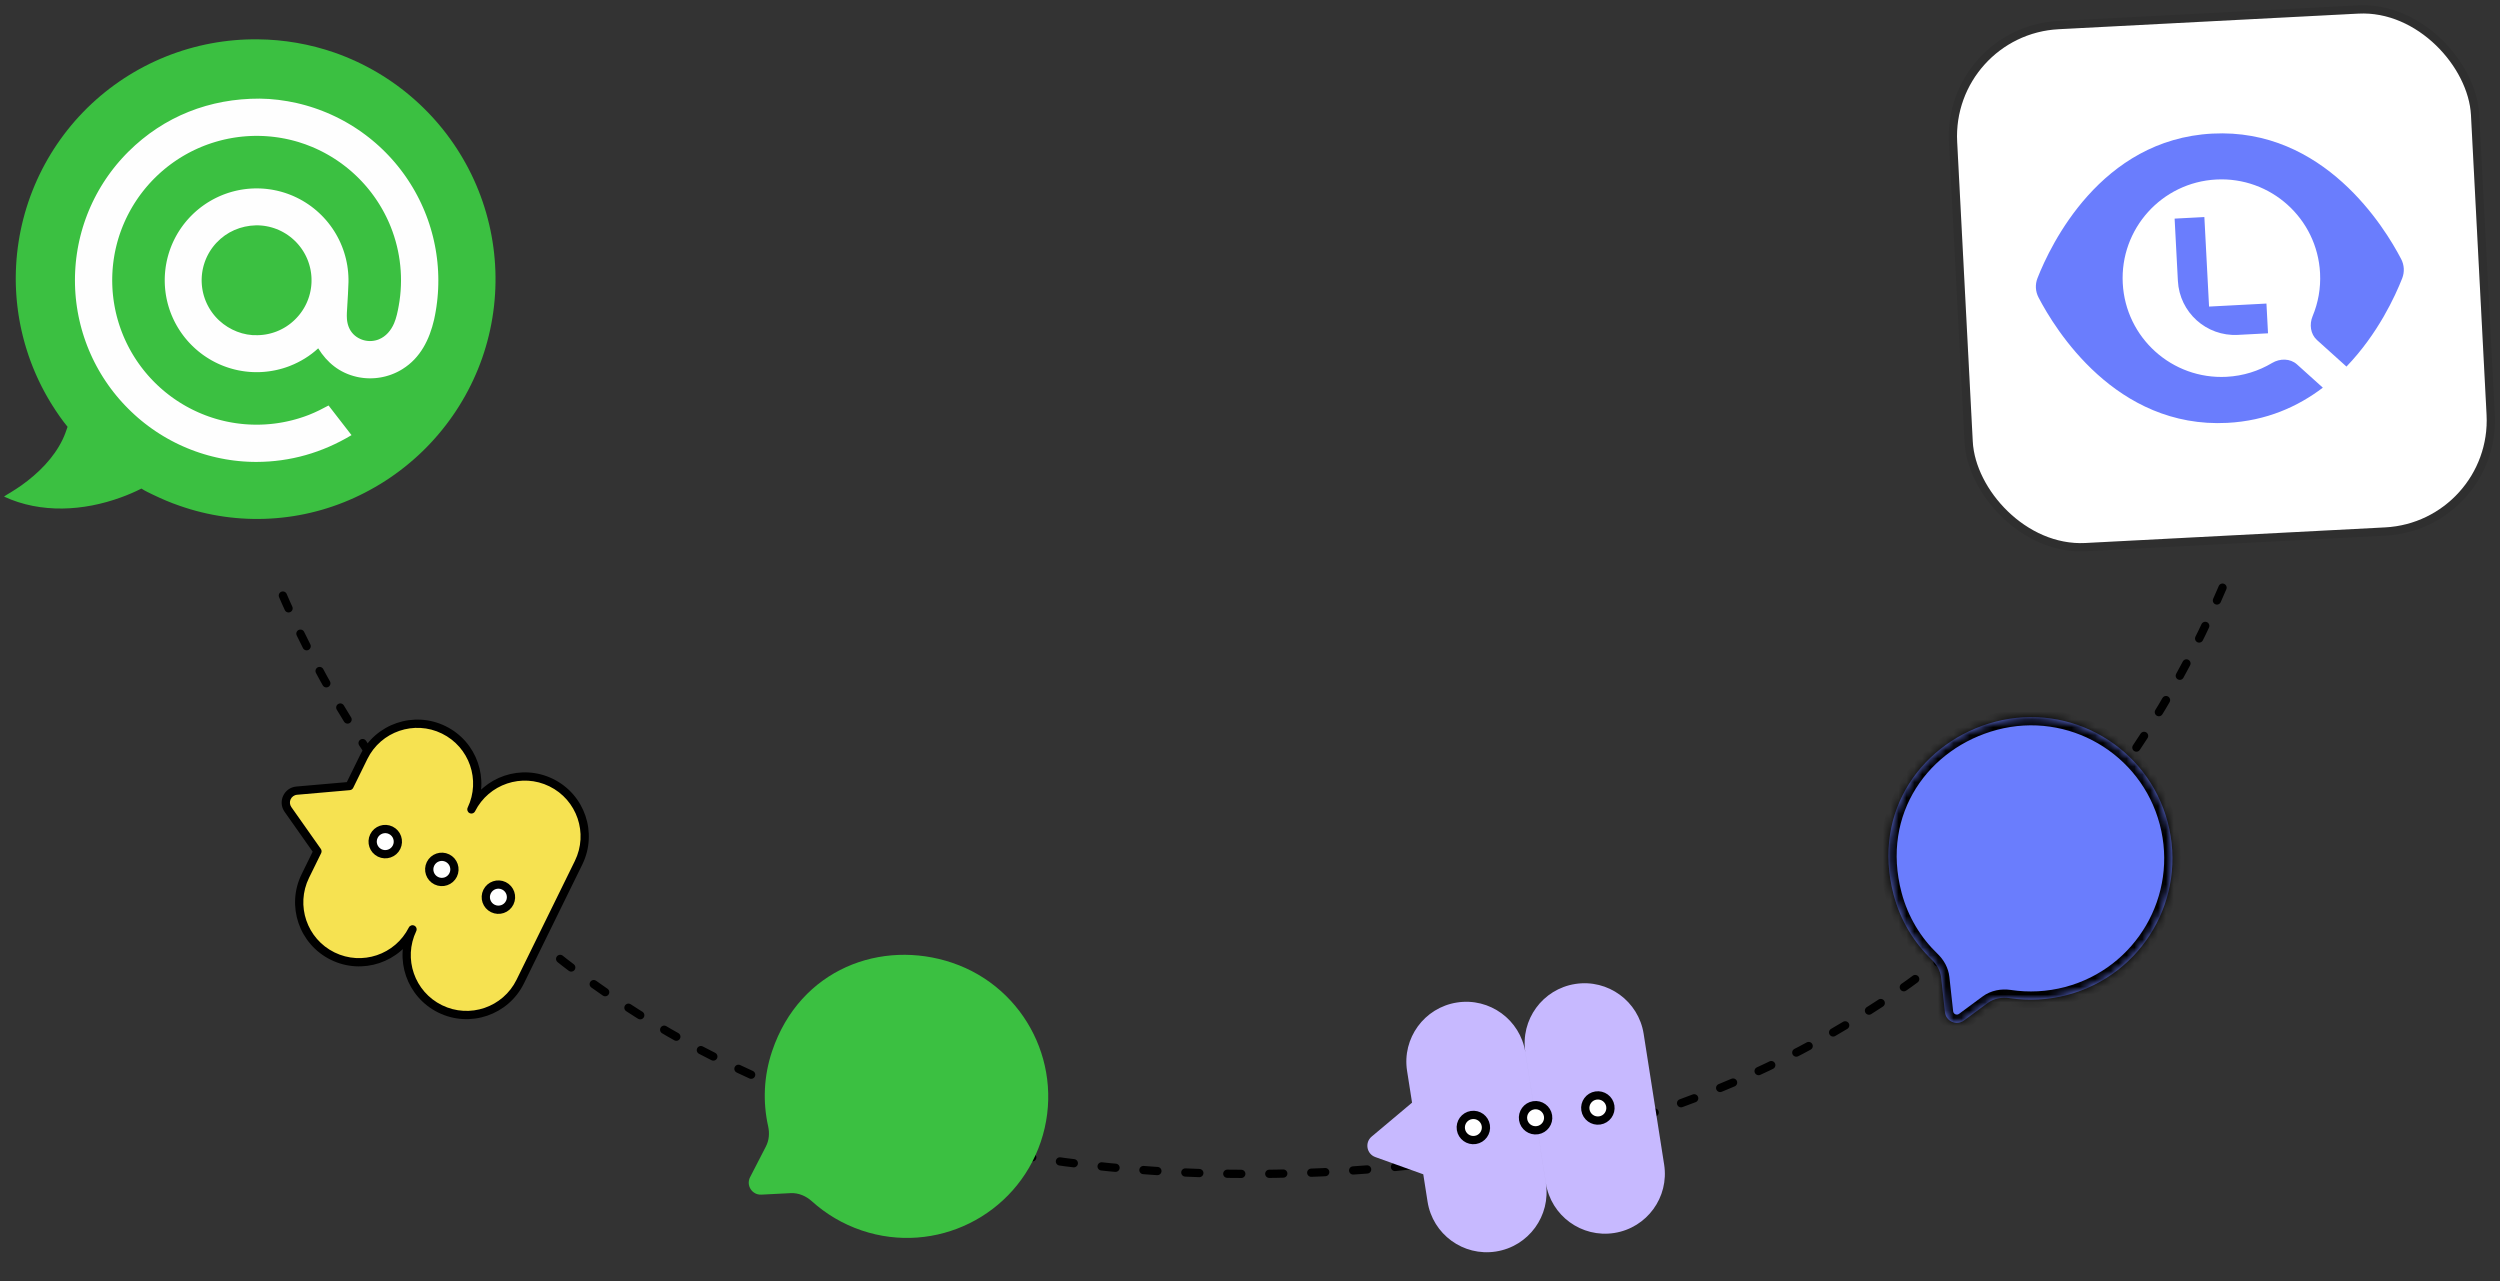 <?xml version="1.0" encoding="UTF-8"?> <svg xmlns="http://www.w3.org/2000/svg" width="318" height="163" viewBox="0 0 318 163" fill="none"><rect x="0" y="0" width="318" height="163" fill="#333333" stroke="none"/><path d="M282.707 74.749C264.897 116.499 225.349 149.325 159.125 149.325C92.901 149.325 53.353 116.499 35.543 74.749" stroke="black" stroke-width="1.05" stroke-linecap="round" stroke-dasharray="1.78 3.56"></path><rect width="65.423" height="65.421" rx="13.63" transform="matrix(0.999 -0.052 0.052 0.999 248.242 4.424)" fill="white"></rect><rect x="-0.552" y="-0.497" width="66.473" height="66.471" rx="14.155" transform="matrix(0.999 -0.052 0.052 0.999 248.267 4.394)" stroke="black" stroke-opacity="0.08" stroke-width="1.05"></rect><path fill-rule="evenodd" clip-rule="evenodd" d="M259.168 35.383C258.854 36.182 258.901 37.065 259.296 37.826C261.378 41.837 269.116 54.534 283.328 53.789C288.282 53.53 292.284 51.727 295.464 49.312L292.182 46.356C291.312 45.572 290.008 45.574 289.003 46.175C287.302 47.191 285.336 47.819 283.221 47.93C276.291 48.293 270.378 42.97 270.015 36.04C269.652 29.11 274.975 23.197 281.905 22.834C288.836 22.471 294.748 27.794 295.111 34.724C295.213 36.669 294.868 38.533 294.164 40.217C293.729 41.26 293.886 42.501 294.726 43.257L298.47 46.629C302.475 42.472 304.682 37.636 305.559 35.402C305.873 34.603 305.826 33.72 305.431 32.959C303.349 28.948 295.611 16.251 281.399 16.995C267.188 17.74 260.819 31.176 259.168 35.383ZM277.027 35.732L276.611 27.808L280.395 27.609L280.992 38.996L288.293 38.613L288.492 42.397L284.652 42.598C280.65 42.808 277.236 39.734 277.027 35.732Z" fill="#6A7DFD"></path><path fill-rule="evenodd" clip-rule="evenodd" d="M200.371 125.161C196.216 125.812 193.376 129.708 194.027 133.863L196.633 150.491C197.284 154.646 201.18 157.486 205.335 156.835C209.489 156.184 212.33 152.288 211.679 148.134L209.073 131.505C208.422 127.35 204.526 124.51 200.371 125.161ZM178.98 136.221C178.329 132.066 181.169 128.17 185.324 127.519C189.479 126.868 193.375 129.708 194.026 133.863L196.631 150.491C197.283 154.646 194.442 158.542 190.287 159.193C186.133 159.844 182.237 157.004 181.586 152.849L181.041 149.371L174.937 147.177C173.831 146.779 173.573 145.332 174.472 144.576L179.613 140.257L178.98 136.221Z" fill="#C7B9FF"></path><ellipse cx="1.603" cy="1.603" rx="1.603" ry="1.603" transform="matrix(0.988 -0.155 0.155 0.988 185.58 142.082)" fill="white" stroke="black" stroke-width="1.05"></ellipse><ellipse cx="1.603" cy="1.603" rx="1.603" ry="1.603" transform="matrix(0.988 -0.155 0.155 0.988 193.494 140.841)" fill="white" stroke="black" stroke-width="1.05"></ellipse><ellipse cx="1.603" cy="1.603" rx="1.603" ry="1.603" transform="matrix(0.988 -0.155 0.155 0.988 201.416 139.6)" fill="white" stroke="black" stroke-width="1.05"></ellipse><path fill-rule="evenodd" clip-rule="evenodd" d="M46.255 96.318C48.108 92.543 52.67 90.985 56.446 92.838C60.197 94.679 61.759 99.196 59.961 102.957C61.837 99.236 66.364 97.71 70.115 99.551C73.89 101.404 75.448 105.966 73.595 109.741L66.178 124.851C64.325 128.626 59.762 130.184 55.987 128.331C52.236 126.49 50.674 121.973 52.472 118.212C50.596 121.934 46.069 123.459 42.318 121.619C38.543 119.766 36.985 115.203 38.838 111.428L40.38 108.285L36.632 102.966C35.955 102.005 36.574 100.672 37.745 100.57L44.455 99.984L46.255 96.318Z" fill="#F6E251"></path><path d="M46.255 96.318L45.783 96.087L46.255 96.318ZM59.961 102.957L59.487 102.731C59.363 102.99 59.471 103.302 59.729 103.428C59.987 103.555 60.3 103.45 60.429 103.193L59.961 102.957ZM52.472 118.212L52.946 118.439C53.07 118.179 52.962 117.868 52.704 117.741C52.445 117.614 52.133 117.719 52.004 117.976L52.472 118.212ZM38.838 111.428L38.367 111.197L38.838 111.428ZM40.38 108.285L40.852 108.517C40.936 108.344 40.92 108.14 40.81 107.983L40.38 108.285ZM36.632 102.966L37.061 102.663L37.061 102.663L36.632 102.966ZM37.745 100.57L37.791 101.093L37.791 101.093L37.745 100.57ZM44.455 99.984L44.501 100.507C44.684 100.491 44.846 100.38 44.926 100.215L44.455 99.984ZM56.677 92.367C52.641 90.386 47.764 92.052 45.783 96.087L46.726 96.55C48.451 93.035 52.699 91.584 56.214 93.309L56.677 92.367ZM60.434 103.184C62.357 99.163 60.687 94.335 56.677 92.367L56.214 93.309C59.707 95.024 61.161 99.229 59.487 102.731L60.434 103.184ZM60.429 103.193C62.176 99.729 66.391 98.308 69.883 100.022L70.346 99.079C66.337 97.112 61.497 98.743 59.492 102.721L60.429 103.193ZM69.883 100.022C73.398 101.747 74.849 105.995 73.124 109.51L74.066 109.973C76.047 105.937 74.382 101.06 70.346 99.079L69.883 100.022ZM73.124 109.51L65.707 124.619L66.649 125.082L74.066 109.973L73.124 109.51ZM65.707 124.619C63.981 128.134 59.733 129.585 56.218 127.86L55.756 128.802C59.791 130.783 64.669 129.118 66.649 125.082L65.707 124.619ZM56.218 127.86C52.726 126.146 51.271 121.94 52.946 118.439L51.999 117.986C50.076 122.006 51.746 126.834 55.756 128.802L56.218 127.86ZM42.087 122.09C46.096 124.058 50.936 122.427 52.941 118.448L52.004 117.976C50.257 121.441 46.041 122.861 42.549 121.147L42.087 122.09ZM38.367 111.197C36.386 115.232 38.051 120.109 42.087 122.09L42.549 121.147C39.035 119.422 37.584 115.174 39.309 111.659L38.367 111.197ZM39.909 108.054L38.367 111.197L39.309 111.659L40.852 108.517L39.909 108.054ZM36.203 103.268L39.951 108.588L40.81 107.983L37.061 102.663L36.203 103.268ZM37.7 100.047C36.125 100.184 35.292 101.976 36.203 103.268L37.061 102.663C36.617 102.033 37.023 101.16 37.791 101.093L37.7 100.047ZM44.41 99.461L37.7 100.047L37.791 101.093L44.501 100.507L44.41 99.461ZM45.783 96.087L43.984 99.753L44.926 100.215L46.726 96.55L45.783 96.087Z" fill="black"></path><ellipse cx="1.603" cy="1.603" rx="1.603" ry="1.603" transform="matrix(0.898 0.441 -0.441 0.898 48.272 104.907)" fill="white" stroke="black" stroke-width="1.05"></ellipse><ellipse cx="1.603" cy="1.603" rx="1.603" ry="1.603" transform="matrix(0.898 0.441 -0.441 0.898 55.469 108.44)" fill="white" stroke="black" stroke-width="1.05"></ellipse><ellipse cx="1.603" cy="1.603" rx="1.603" ry="1.603" transform="matrix(0.898 0.441 -0.441 0.898 62.664 111.971)" fill="white" stroke="black" stroke-width="1.05"></ellipse><mask id="path-14-inside-1_1748_5186" fill="white"><path fill-rule="evenodd" clip-rule="evenodd" d="M262.959 126.559C272.554 124.02 278.274 114.184 275.736 104.59C273.197 94.995 263.36 89.275 253.765 91.814C244.618 94.234 238.035 103.116 240.867 113.816C241.731 117.084 243.457 119.899 245.736 122.09C246.374 122.702 246.82 123.498 246.916 124.377L247.395 128.748C247.523 129.917 248.87 130.506 249.816 129.808L252.81 127.597C253.616 127.002 254.642 126.812 255.634 126.962C258.012 127.32 260.498 127.21 262.959 126.559Z"></path></mask><path fill-rule="evenodd" clip-rule="evenodd" d="M262.959 126.559C272.554 124.02 278.274 114.184 275.736 104.59C273.197 94.995 263.36 89.275 253.765 91.814C244.618 94.234 238.035 103.116 240.867 113.816C241.731 117.084 243.457 119.899 245.736 122.09C246.374 122.702 246.82 123.498 246.916 124.377L247.395 128.748C247.523 129.917 248.87 130.506 249.816 129.808L252.81 127.597C253.616 127.002 254.642 126.812 255.634 126.962C258.012 127.32 260.498 127.21 262.959 126.559Z" fill="#6A7DFD"></path><path d="M247.395 128.748L248.439 128.634L248.439 128.634L247.395 128.748ZM249.816 129.808L250.439 130.653L250.439 130.653L249.816 129.808ZM255.634 126.962L255.477 128L255.634 126.962ZM245.736 122.09L245.009 122.847L245.736 122.09ZM274.72 104.858C277.111 113.892 271.725 123.153 262.691 125.544L263.228 127.574C273.384 124.887 279.438 114.476 276.751 104.321L274.72 104.858ZM254.034 92.829C263.068 90.439 272.33 95.824 274.72 104.858L276.751 104.321C274.063 94.166 263.652 88.112 253.497 90.799L254.034 92.829ZM241.882 113.547C239.217 103.476 245.377 95.12 254.034 92.829L253.497 90.799C243.859 93.349 236.854 102.757 239.851 114.084L241.882 113.547ZM246.464 121.333C244.319 119.271 242.696 116.623 241.882 113.547L239.851 114.084C240.767 117.545 242.596 120.527 245.009 122.847L246.464 121.333ZM248.439 128.634L247.96 124.262L245.872 124.491L246.352 128.863L248.439 128.634ZM249.192 128.963C248.898 129.181 248.479 128.997 248.439 128.634L246.352 128.863C246.568 130.836 248.842 131.832 250.439 130.653L249.192 128.963ZM252.186 126.752L249.192 128.963L250.439 130.653L253.434 128.442L252.186 126.752ZM262.691 125.544C260.371 126.158 258.03 126.261 255.79 125.923L255.477 128C257.994 128.379 260.624 128.263 263.228 127.574L262.691 125.544ZM253.434 128.442C253.979 128.04 254.712 127.884 255.477 128L255.79 125.923C254.573 125.74 253.254 125.964 252.186 126.752L253.434 128.442ZM245.009 122.847C245.5 123.319 245.807 123.897 245.872 124.491L247.96 124.262C247.832 123.099 247.247 122.086 246.464 121.333L245.009 122.847Z" fill="black" mask="url(#path-14-inside-1_1748_5186)"></path><path fill-rule="evenodd" clip-rule="evenodd" d="M109.606 156.513C119.009 159.692 129.208 154.647 132.386 145.245C135.565 135.843 130.519 125.644 121.117 122.465C112.154 119.435 101.762 123.208 98.217 133.693C97.136 136.89 97.02 140.185 97.708 143.265C97.9 144.127 97.833 145.035 97.429 145.82L95.411 149.738C94.873 150.783 95.671 152.018 96.844 151.958L100.559 151.767C101.561 151.716 102.522 152.125 103.267 152.797C105.054 154.413 107.19 155.696 109.606 156.513Z" fill="#3BC041"></path><path d="M32.805 5.003C33.221 5.006 33.635 5.019 34.05 5.039C34.465 5.06 34.878 5.089 35.292 5.126C35.705 5.164 36.118 5.21 36.529 5.264C36.941 5.318 37.351 5.381 37.76 5.452C38.169 5.523 38.576 5.603 38.982 5.69C39.388 5.778 39.791 5.874 40.193 5.978C40.595 6.082 40.995 6.194 41.392 6.315C41.789 6.435 42.184 6.564 42.576 6.7C42.81 6.782 43.043 6.867 43.276 6.955C43.508 7.043 43.739 7.134 43.969 7.228C44.199 7.321 44.428 7.417 44.656 7.517C44.884 7.616 45.11 7.718 45.336 7.822C45.561 7.927 45.785 8.034 46.008 8.144C46.23 8.254 46.452 8.367 46.671 8.483C46.891 8.598 47.11 8.716 47.327 8.837C47.544 8.958 47.759 9.081 47.973 9.207C48.187 9.333 48.4 9.462 48.611 9.593C48.822 9.724 49.031 9.858 49.239 9.995C49.446 10.131 49.652 10.27 49.856 10.411C50.061 10.552 50.263 10.696 50.464 10.842C50.665 10.989 50.864 11.137 51.061 11.288C51.258 11.439 51.453 11.593 51.647 11.749C51.84 11.905 52.032 12.063 52.221 12.223C52.411 12.384 52.598 12.547 52.784 12.712C52.969 12.877 53.153 13.044 53.334 13.214C53.516 13.383 53.695 13.555 53.873 13.729C54.05 13.903 54.225 14.079 54.398 14.257C54.571 14.435 54.742 14.615 54.911 14.798C55.08 14.98 55.246 15.165 55.41 15.351C55.574 15.537 55.736 15.726 55.896 15.916C56.056 16.106 56.213 16.299 56.368 16.493C56.523 16.687 56.675 16.883 56.825 17.081C56.975 17.279 57.123 17.478 57.268 17.68C57.414 17.881 57.556 18.084 57.697 18.289C57.837 18.494 57.975 18.701 58.11 18.909C58.245 19.117 58.378 19.327 58.508 19.539C58.639 19.75 58.766 19.964 58.891 20.178C59.016 20.393 59.139 20.609 59.258 20.827C59.378 21.044 59.495 21.263 59.609 21.484C59.724 21.704 59.836 21.926 59.945 22.149C60.054 22.374 60.161 22.601 60.266 22.828C60.37 23.056 60.471 23.285 60.57 23.515C60.668 23.745 60.764 23.977 60.857 24.209C60.95 24.442 61.04 24.675 61.127 24.91C61.214 25.145 61.298 25.381 61.379 25.617C61.461 25.854 61.539 26.092 61.614 26.331C61.69 26.57 61.762 26.809 61.832 27.05C61.901 27.29 61.968 27.532 62.031 27.774C62.095 28.016 62.156 28.259 62.213 28.503C62.271 28.746 62.325 28.991 62.377 29.235C62.428 29.481 62.477 29.726 62.522 29.972C62.568 30.219 62.611 30.465 62.65 30.713C62.689 30.96 62.726 31.208 62.759 31.456C62.792 31.704 62.823 31.952 62.85 32.201C62.877 32.45 62.901 32.699 62.922 32.949C62.943 33.198 62.961 33.448 62.976 33.698C62.991 33.948 63.003 34.198 63.012 34.448C63.021 34.699 63.026 34.949 63.029 35.199C63.032 35.45 63.031 35.7 63.027 35.95C63.024 36.201 63.017 36.451 63.007 36.701C62.998 36.951 62.985 37.201 62.969 37.451C62.953 37.701 62.934 37.951 62.912 38.2C62.89 38.45 62.865 38.699 62.837 38.947C62.809 39.196 62.777 39.445 62.743 39.693C62.709 39.941 62.671 40.188 62.631 40.435C62.59 40.682 62.547 40.929 62.501 41.175C62.454 41.421 62.405 41.666 62.352 41.911C62.3 42.156 62.244 42.4 62.185 42.644C62.127 42.887 62.065 43.13 62.001 43.372C61.936 43.614 61.869 43.855 61.798 44.095C61.728 44.335 61.654 44.575 61.578 44.813C61.502 45.052 61.422 45.289 61.34 45.526C61.257 45.762 61.172 45.997 61.083 46.232C60.994 46.466 60.903 46.699 60.809 46.931C60.714 47.163 60.617 47.394 60.517 47.624C60.417 47.854 60.314 48.082 60.209 48.309C60.103 48.537 59.995 48.763 59.884 48.987C59.772 49.212 59.659 49.435 59.542 49.657C59.425 49.878 59.306 50.099 59.184 50.318C59.062 50.536 58.938 50.754 58.81 50.969C58.683 51.185 58.553 51.399 58.42 51.612C58.288 51.825 58.153 52.036 58.015 52.245C57.877 52.454 57.737 52.662 57.594 52.867C57.451 53.073 57.306 53.278 57.158 53.48C57.01 53.682 56.86 53.883 56.707 54.081C56.554 54.28 56.399 54.477 56.242 54.671C56.084 54.866 55.924 55.059 55.762 55.25C55.6 55.441 55.435 55.63 55.268 55.816C55.102 56.003 54.932 56.188 54.761 56.371C54.589 56.553 54.416 56.734 54.24 56.913C54.064 57.091 53.886 57.267 53.706 57.441C53.526 57.615 53.343 57.787 53.159 57.957C52.975 58.127 52.788 58.294 52.6 58.459C52.411 58.624 52.221 58.787 52.028 58.947C51.836 59.108 51.642 59.266 51.445 59.421C51.249 59.577 51.051 59.73 50.85 59.881C50.65 60.032 50.449 60.18 50.245 60.326C50.041 60.472 49.836 60.615 49.628 60.756C49.421 60.897 49.212 61.035 49.002 61.171C48.791 61.306 48.579 61.439 48.365 61.57C48.151 61.7 47.935 61.828 47.718 61.953C47.501 62.079 47.283 62.201 47.063 62.321C46.843 62.441 46.621 62.558 46.399 62.672C46.176 62.787 45.951 62.899 45.726 63.008C45.505 63.115 45.283 63.22 45.06 63.322C44.836 63.424 44.612 63.523 44.386 63.619C44.16 63.716 43.933 63.809 43.705 63.9C43.477 63.991 43.248 64.079 43.017 64.164C42.787 64.249 42.556 64.332 42.323 64.411C42.091 64.49 41.858 64.567 41.623 64.64C41.389 64.714 41.154 64.785 40.918 64.853C40.682 64.921 40.445 64.985 40.208 65.047C39.97 65.109 39.732 65.168 39.493 65.224C39.254 65.281 39.014 65.334 38.774 65.384C38.533 65.434 38.292 65.481 38.051 65.525C37.809 65.569 37.567 65.611 37.325 65.649C37.082 65.687 36.839 65.722 36.596 65.754C36.352 65.786 36.109 65.816 35.864 65.842C35.62 65.868 35.376 65.891 35.131 65.911C34.886 65.931 34.642 65.948 34.396 65.962C34.151 65.976 33.906 65.987 33.661 65.995C33.415 66.003 33.17 66.008 32.924 66.01C32.679 66.012 32.433 66.011 32.188 66.007C31.942 66.002 31.697 65.995 31.451 65.985C31.206 65.975 30.961 65.961 30.716 65.945C30.471 65.929 30.226 65.909 29.982 65.887C29.737 65.865 29.493 65.839 29.249 65.811C29.005 65.782 28.762 65.751 28.519 65.717C28.276 65.682 28.033 65.645 27.791 65.604C27.549 65.564 27.307 65.52 27.066 65.474C26.825 65.428 26.584 65.378 26.344 65.326C26.104 65.273 25.865 65.218 25.627 65.16C25.388 65.102 25.15 65.04 24.913 64.976C24.676 64.912 24.44 64.845 24.205 64.775C23.97 64.705 23.735 64.632 23.502 64.556C23.268 64.48 23.035 64.402 22.804 64.32C21.683 63.94 20.578 63.46 19.512 62.95C19.001 62.705 18.467 62.457 17.991 62.147C17.152 62.57 16.291 62.941 15.407 63.261C10.637 65.009 5.209 65.341 0.518 63.169C0.779 62.962 1.086 62.802 1.37 62.628C1.834 62.343 2.289 62.045 2.735 61.733C4.86 60.219 6.835 58.264 7.975 55.887C8.223 55.368 8.41 54.835 8.594 54.291C7.886 53.427 7.243 52.489 6.648 51.545C6.552 51.393 6.459 51.241 6.366 51.087C6.274 50.934 6.182 50.78 6.093 50.625C6.003 50.47 5.915 50.314 5.828 50.158C5.741 50.001 5.655 49.844 5.571 49.686C5.486 49.528 5.404 49.369 5.322 49.209C5.241 49.05 5.161 48.89 5.082 48.729C5.004 48.568 4.927 48.406 4.851 48.244C4.775 48.082 4.701 47.919 4.628 47.755C4.555 47.591 4.484 47.427 4.414 47.262C4.344 47.097 4.275 46.932 4.208 46.766C4.141 46.6 4.076 46.433 4.012 46.266C3.948 46.099 3.885 45.931 3.824 45.762C3.763 45.594 3.704 45.425 3.645 45.256C3.587 45.086 3.531 44.916 3.476 44.746C3.421 44.576 3.367 44.405 3.315 44.233C3.263 44.062 3.212 43.89 3.163 43.718C3.114 43.546 3.067 43.373 3.021 43.2C2.975 43.027 2.93 42.853 2.888 42.679C2.845 42.505 2.803 42.331 2.764 42.157C2.724 41.982 2.685 41.807 2.649 41.632C2.612 41.456 2.577 41.281 2.543 41.105C2.51 40.929 2.478 40.753 2.447 40.576C2.417 40.4 2.388 40.223 2.36 40.046C2.333 39.869 2.307 39.692 2.283 39.514C2.259 39.337 2.236 39.16 2.215 38.982C2.194 38.804 2.174 38.626 2.156 38.447C2.139 38.269 2.122 38.091 2.107 37.913C2.093 37.734 2.079 37.555 2.068 37.377C2.056 37.198 2.046 37.019 2.038 36.84C2.029 36.661 2.022 36.482 2.017 36.303C2.012 36.124 2.008 35.945 2.006 35.766C2.004 35.587 2.003 35.408 2.004 35.229C2.006 34.979 2.011 34.73 2.019 34.48C2.027 34.23 2.038 33.98 2.052 33.731C2.066 33.482 2.083 33.232 2.103 32.983C2.123 32.734 2.146 32.486 2.172 32.237C2.199 31.989 2.228 31.741 2.26 31.493C2.293 31.245 2.328 30.998 2.367 30.751C2.405 30.504 2.447 30.258 2.491 30.012C2.536 29.766 2.583 29.521 2.634 29.276C2.684 29.032 2.738 28.788 2.794 28.545C2.851 28.301 2.91 28.059 2.973 27.817C3.035 27.575 3.101 27.334 3.169 27.094C3.238 26.853 3.309 26.614 3.383 26.375C3.458 26.137 3.535 25.899 3.615 25.663C3.695 25.426 3.779 25.191 3.864 24.956C3.95 24.722 4.039 24.488 4.131 24.256C4.223 24.023 4.317 23.792 4.415 23.562C4.512 23.332 4.612 23.103 4.715 22.876C4.818 22.648 4.924 22.422 5.033 22.197C5.141 21.972 5.253 21.748 5.367 21.526C5.481 21.304 5.598 21.083 5.717 20.864C5.837 20.644 5.959 20.427 6.084 20.21C6.209 19.994 6.336 19.779 6.467 19.566C6.597 19.353 6.73 19.141 6.865 18.931C7 18.721 7.138 18.513 7.279 18.306C7.419 18.1 7.562 17.895 7.708 17.692C7.854 17.489 8.002 17.288 8.152 17.088C8.303 16.889 8.455 16.691 8.611 16.496C8.766 16.3 8.924 16.107 9.084 15.915C9.244 15.723 9.407 15.533 9.571 15.345C9.736 15.158 9.903 14.972 10.073 14.788C10.242 14.605 10.414 14.423 10.588 14.244C10.761 14.065 10.937 13.887 11.116 13.712C11.294 13.537 11.475 13.364 11.657 13.194C11.84 13.024 12.025 12.855 12.212 12.69C12.398 12.524 12.587 12.36 12.778 12.199C12.969 12.037 13.162 11.878 13.357 11.722C13.551 11.565 13.748 11.411 13.947 11.259C14.145 11.108 14.346 10.959 14.548 10.812C14.75 10.665 14.954 10.521 15.16 10.379C15.366 10.237 15.573 10.098 15.782 9.961C15.992 9.825 16.202 9.691 16.415 9.559C16.627 9.428 16.841 9.299 17.057 9.173C17.273 9.047 17.49 8.923 17.709 8.802C17.927 8.681 18.148 8.563 18.369 8.448C18.591 8.332 18.814 8.22 19.038 8.11C19.263 8 19.488 7.893 19.715 7.788C19.942 7.684 20.171 7.582 20.4 7.483C20.63 7.385 20.86 7.289 21.092 7.196C21.324 7.102 21.557 7.012 21.791 6.925C22.026 6.837 22.261 6.753 22.497 6.671C22.733 6.59 22.97 6.511 23.208 6.435C23.446 6.36 23.685 6.287 23.925 6.217C24.165 6.147 24.406 6.08 24.648 6.016C24.889 5.952 25.131 5.891 25.375 5.833C25.617 5.775 25.861 5.72 26.106 5.668C26.35 5.616 26.595 5.567 26.841 5.521C27.086 5.475 27.332 5.432 27.579 5.392C27.826 5.352 28.073 5.315 28.32 5.282C28.568 5.248 28.816 5.217 29.064 5.189C29.313 5.161 29.561 5.137 29.81 5.115C30.059 5.093 30.308 5.075 30.558 5.059C30.807 5.044 31.057 5.031 31.306 5.022C31.556 5.013 31.806 5.006 32.056 5.003C32.306 5 32.556 5 32.805 5.003Z" fill="#3BC041"></path><path d="M33.046 12.545C34.63 12.557 36.239 12.768 37.782 13.116C37.967 13.159 38.151 13.204 38.335 13.251C38.519 13.297 38.702 13.347 38.884 13.398C39.067 13.45 39.248 13.503 39.429 13.559C39.611 13.615 39.791 13.673 39.971 13.733C40.15 13.794 40.329 13.856 40.508 13.921C40.686 13.986 40.863 14.053 41.039 14.122C41.216 14.191 41.392 14.262 41.566 14.336C41.741 14.409 41.915 14.485 42.088 14.562C42.261 14.64 42.433 14.72 42.604 14.802C42.775 14.884 42.944 14.968 43.113 15.054C43.282 15.14 43.45 15.228 43.617 15.318C43.783 15.408 43.949 15.501 44.114 15.595C44.278 15.689 44.441 15.785 44.603 15.884C44.765 15.982 44.926 16.082 45.086 16.184C45.245 16.287 45.404 16.391 45.561 16.497C45.718 16.603 45.874 16.711 46.028 16.821C46.182 16.931 46.335 17.043 46.487 17.157C46.639 17.27 46.789 17.386 46.938 17.503C47.087 17.62 47.234 17.74 47.38 17.861C47.526 17.982 47.67 18.105 47.813 18.229C47.956 18.354 48.097 18.48 48.237 18.608C48.377 18.736 48.515 18.866 48.652 18.997C48.788 19.129 48.923 19.262 49.056 19.396C49.19 19.531 49.321 19.668 49.451 19.805C49.581 19.944 49.71 20.083 49.836 20.224C49.963 20.365 50.087 20.508 50.211 20.652C50.334 20.796 50.455 20.942 50.574 21.089C50.694 21.236 50.811 21.385 50.927 21.535C51.043 21.685 51.157 21.837 51.269 21.989C51.381 22.142 51.491 22.297 51.6 22.452C51.708 22.608 51.814 22.765 51.919 22.923C52.023 23.081 52.126 23.24 52.226 23.401C52.325 23.559 52.423 23.719 52.518 23.88C52.614 24.041 52.707 24.203 52.799 24.366C52.89 24.529 52.98 24.694 53.067 24.859C53.155 25.024 53.24 25.191 53.324 25.358C53.407 25.525 53.489 25.694 53.568 25.863C53.647 26.032 53.725 26.203 53.8 26.374C53.875 26.545 53.948 26.717 54.02 26.89C54.091 27.063 54.16 27.237 54.227 27.412C54.293 27.587 54.358 27.762 54.421 27.938C54.483 28.114 54.544 28.291 54.602 28.469C54.66 28.647 54.717 28.825 54.771 29.005C54.825 29.184 54.877 29.363 54.926 29.544C54.976 29.724 55.023 29.905 55.069 30.087C55.114 30.268 55.157 30.45 55.198 30.633C55.239 30.815 55.277 30.998 55.313 31.182C55.35 31.365 55.384 31.549 55.416 31.733C55.448 31.918 55.478 32.102 55.505 32.287C55.533 32.472 55.558 32.658 55.581 32.843C55.604 33.029 55.625 33.215 55.643 33.401C55.661 33.587 55.678 33.773 55.692 33.96C55.706 34.147 55.717 34.333 55.727 34.52C55.736 34.707 55.743 34.894 55.748 35.081C55.753 35.268 55.756 35.455 55.756 35.642C55.756 35.829 55.755 36.016 55.75 36.203C55.746 36.39 55.74 36.577 55.731 36.764C55.722 36.95 55.711 37.137 55.698 37.324C55.685 37.51 55.669 37.697 55.651 37.883C55.634 38.069 55.614 38.255 55.591 38.441C55.569 38.627 55.545 38.812 55.518 38.997C55.491 39.182 55.462 39.367 55.431 39.551C55.4 39.736 55.366 39.92 55.33 40.103C55.295 40.287 55.257 40.47 55.217 40.653C54.636 43.173 53.477 45.53 51.209 46.938C51.155 46.972 51.1 47.005 51.046 47.038C50.991 47.07 50.936 47.102 50.88 47.133C50.824 47.164 50.768 47.195 50.712 47.224C50.656 47.254 50.599 47.283 50.542 47.312C50.485 47.34 50.427 47.367 50.37 47.394C50.312 47.421 50.254 47.447 50.195 47.473C50.137 47.498 50.078 47.523 50.019 47.547C49.96 47.571 49.901 47.595 49.841 47.617C49.782 47.64 49.722 47.662 49.661 47.683C49.601 47.704 49.541 47.724 49.48 47.744C49.42 47.764 49.359 47.782 49.298 47.8C49.237 47.819 49.175 47.836 49.114 47.853C49.052 47.869 48.991 47.885 48.929 47.9C48.867 47.916 48.805 47.93 48.742 47.944C48.68 47.957 48.618 47.97 48.555 47.982C48.492 47.994 48.43 48.005 48.367 48.016C48.304 48.026 48.241 48.036 48.178 48.045C48.115 48.054 48.052 48.062 47.988 48.07C47.925 48.077 47.862 48.084 47.798 48.09C47.735 48.096 47.671 48.101 47.608 48.105C47.544 48.109 47.48 48.113 47.417 48.115C47.353 48.118 47.289 48.12 47.226 48.121C47.162 48.123 47.098 48.123 47.035 48.123C46.971 48.122 46.907 48.121 46.843 48.119C46.78 48.117 46.716 48.114 46.652 48.111C46.589 48.107 46.525 48.103 46.462 48.098C46.398 48.093 46.335 48.087 46.271 48.081C46.208 48.074 46.145 48.066 46.081 48.058C46.018 48.05 45.955 48.041 45.892 48.031C45.829 48.022 45.766 48.011 45.704 48C45.641 47.989 45.578 47.977 45.516 47.964C45.453 47.951 45.391 47.937 45.329 47.923C43.203 47.427 41.608 46.143 40.475 44.307C39.45 45.263 38.202 46.023 36.9 46.536C36.811 46.571 36.721 46.605 36.632 46.637C36.542 46.67 36.451 46.701 36.361 46.732C36.27 46.762 36.179 46.792 36.088 46.82C35.996 46.848 35.905 46.875 35.812 46.901C35.721 46.927 35.628 46.952 35.535 46.975C35.443 46.999 35.35 47.022 35.257 47.043C35.163 47.064 35.07 47.084 34.976 47.103C34.883 47.123 34.789 47.141 34.695 47.157C34.6 47.174 34.506 47.19 34.412 47.204C34.317 47.219 34.222 47.232 34.128 47.244C34.033 47.256 33.938 47.267 33.843 47.277C33.748 47.287 33.652 47.295 33.557 47.303C33.462 47.31 33.366 47.317 33.271 47.322C33.175 47.327 33.08 47.331 32.984 47.334C32.889 47.336 32.793 47.338 32.697 47.338C32.602 47.339 32.506 47.338 32.41 47.336C32.315 47.334 32.219 47.331 32.124 47.327C32.028 47.323 31.933 47.317 31.837 47.311C31.742 47.304 31.647 47.296 31.552 47.287C31.456 47.278 31.361 47.268 31.266 47.257C31.171 47.245 31.077 47.233 30.982 47.219C30.887 47.206 30.793 47.191 30.698 47.175C30.604 47.159 30.51 47.142 30.416 47.124C30.322 47.105 30.229 47.086 30.135 47.066C30.042 47.045 29.949 47.023 29.856 47.001C29.763 46.978 29.671 46.954 29.578 46.928C29.486 46.903 29.394 46.877 29.303 46.85C29.211 46.822 29.12 46.794 29.029 46.764C28.938 46.735 28.847 46.704 28.757 46.672C28.667 46.64 28.577 46.607 28.488 46.573C28.398 46.539 28.31 46.504 28.221 46.468C28.133 46.432 28.045 46.394 27.957 46.356C27.869 46.317 27.782 46.278 27.696 46.237C27.609 46.197 27.523 46.155 27.438 46.112C27.352 46.07 27.267 46.026 27.183 45.981C27.099 45.936 27.015 45.891 26.931 45.844C26.848 45.797 26.765 45.749 26.683 45.7C26.601 45.651 26.519 45.602 26.439 45.551C26.358 45.5 26.277 45.448 26.198 45.395C26.118 45.342 26.039 45.289 25.96 45.234C25.882 45.179 25.804 45.123 25.727 45.067C25.65 45.01 25.574 44.953 25.498 44.894C25.423 44.836 25.348 44.776 25.274 44.716C25.2 44.656 25.126 44.594 25.054 44.532C24.981 44.47 24.909 44.407 24.838 44.343C24.767 44.279 24.697 44.215 24.627 44.149C24.558 44.084 24.489 44.017 24.421 43.95C24.353 43.883 24.286 43.815 24.22 43.746C24.153 43.677 24.088 43.607 24.023 43.537C23.959 43.466 23.895 43.395 23.832 43.323C23.77 43.251 23.708 43.178 23.647 43.104C23.586 43.031 23.525 42.956 23.466 42.882C23.407 42.806 23.349 42.731 23.291 42.654C23.234 42.578 23.177 42.501 23.122 42.423C23.067 42.345 23.012 42.267 22.958 42.187C22.905 42.108 22.852 42.028 22.801 41.948C22.749 41.867 22.698 41.786 22.649 41.705C22.599 41.623 22.55 41.541 22.503 41.458C22.455 41.375 22.409 41.292 22.363 41.208C22.317 41.124 22.273 41.039 22.229 40.954C22.186 40.869 22.143 40.783 22.102 40.697C22.06 40.611 22.02 40.524 21.981 40.437C21.941 40.35 21.903 40.263 21.866 40.175C21.829 40.086 21.793 39.998 21.758 39.909C21.723 39.82 21.689 39.73 21.656 39.641C21.624 39.551 21.592 39.46 21.562 39.37C21.531 39.279 21.502 39.188 21.474 39.096C21.445 39.005 21.418 38.913 21.392 38.821C21.366 38.729 21.341 38.637 21.318 38.544C21.294 38.451 21.271 38.358 21.25 38.265C21.229 38.172 21.208 38.078 21.189 37.985C21.17 37.891 21.152 37.797 21.135 37.703C21.119 37.608 21.103 37.514 21.088 37.419C21.074 37.325 21.061 37.23 21.049 37.135C21.036 37.04 21.025 36.945 21.015 36.85C21.006 36.755 20.997 36.66 20.989 36.564C20.982 36.469 20.976 36.374 20.97 36.278C20.965 36.182 20.961 36.087 20.959 35.991C20.956 35.896 20.954 35.8 20.954 35.704C20.953 35.609 20.954 35.513 20.956 35.417C20.958 35.322 20.961 35.226 20.965 35.13C20.969 35.035 20.975 34.939 20.981 34.844C20.988 34.748 20.996 34.653 21.005 34.558C21.014 34.463 21.024 34.367 21.035 34.273C21.046 34.178 21.059 34.083 21.072 33.988C21.086 33.893 21.101 33.799 21.116 33.704C21.132 33.61 21.149 33.516 21.168 33.422C21.186 33.328 21.205 33.234 21.226 33.141C21.246 33.047 21.268 32.954 21.291 32.861C21.314 32.769 21.338 32.676 21.363 32.584C21.388 32.491 21.414 32.399 21.442 32.307C21.469 32.216 21.497 32.124 21.527 32.034C21.556 31.943 21.587 31.852 21.619 31.762C21.651 31.672 21.684 31.582 21.718 31.492C21.752 31.403 21.787 31.314 21.823 31.225C21.859 31.137 21.897 31.049 21.935 30.961C21.974 30.873 22.013 30.786 22.054 30.699C22.095 30.612 22.137 30.526 22.18 30.44C22.222 30.354 22.266 30.269 22.311 30.184C22.356 30.1 22.402 30.016 22.449 29.932C22.496 29.848 22.544 29.765 22.593 29.683C22.643 29.601 22.693 29.519 22.744 29.438C22.795 29.357 22.847 29.276 22.9 29.196C22.953 29.116 23.007 29.037 23.062 28.958C23.117 28.88 23.173 28.802 23.23 28.725C23.287 28.648 23.345 28.571 23.403 28.495C23.462 28.419 23.522 28.344 23.582 28.27C23.643 28.196 23.705 28.122 23.767 28.049C23.83 27.977 23.893 27.905 23.957 27.834C24.021 27.762 24.086 27.692 24.152 27.622C24.218 27.552 24.285 27.484 24.353 27.416C24.42 27.348 24.489 27.28 24.558 27.214C24.627 27.148 24.697 27.082 24.768 27.018C24.839 26.953 24.911 26.889 24.983 26.826C25.056 26.764 25.129 26.702 25.203 26.641C25.277 26.58 25.351 26.52 25.427 26.46C25.502 26.401 25.578 26.343 25.655 26.285C25.732 26.228 25.81 26.172 25.888 26.116C25.966 26.061 26.045 26.006 26.125 25.953C26.204 25.899 26.285 25.847 26.366 25.795C26.446 25.744 26.528 25.693 26.61 25.644C26.692 25.594 26.775 25.546 26.858 25.498C26.942 25.451 27.025 25.404 27.11 25.359C27.194 25.313 27.279 25.269 27.365 25.226C27.45 25.182 27.537 25.14 27.623 25.099C27.71 25.057 27.797 25.017 27.884 24.978C27.972 24.939 28.06 24.901 28.148 24.864C28.237 24.827 28.326 24.791 28.415 24.756C28.505 24.722 28.594 24.688 28.684 24.656C28.774 24.623 28.865 24.592 28.956 24.561C29.047 24.531 29.138 24.502 29.23 24.474C29.321 24.446 29.413 24.419 29.505 24.393C29.598 24.368 29.69 24.343 29.783 24.32C29.876 24.296 29.969 24.274 30.062 24.253C30.156 24.232 30.25 24.211 30.343 24.193C30.437 24.174 30.531 24.156 30.626 24.139C30.72 24.123 30.815 24.108 30.91 24.093C31.004 24.079 31.099 24.066 31.194 24.054C31.289 24.042 31.384 24.031 31.48 24.022C31.575 24.012 31.67 24.004 31.766 23.997C31.861 23.989 31.957 23.983 32.053 23.979C32.148 23.974 32.244 23.97 32.34 23.968C32.435 23.965 32.531 23.964 32.627 23.964C32.723 23.963 32.819 23.964 32.914 23.967C33.01 23.969 33.106 23.972 33.202 23.977C33.297 23.981 33.393 23.987 33.488 23.994C33.584 24.001 33.679 24.009 33.775 24.018C33.87 24.028 33.965 24.038 34.06 24.05C34.155 24.061 34.25 24.074 34.345 24.088C34.44 24.102 34.535 24.117 34.629 24.133C34.723 24.15 34.817 24.167 34.911 24.186C35.005 24.204 35.099 24.224 35.193 24.245C35.286 24.266 35.379 24.288 35.472 24.311C35.565 24.334 35.658 24.359 35.75 24.384C35.842 24.41 35.934 24.436 36.026 24.464C36.118 24.492 36.209 24.52 36.3 24.55C36.391 24.581 36.482 24.612 36.572 24.644C36.662 24.676 36.752 24.709 36.841 24.744C36.931 24.778 37.02 24.814 37.108 24.85C37.197 24.887 37.285 24.925 37.372 24.963C37.503 25.021 37.633 25.082 37.761 25.145C37.89 25.207 38.017 25.273 38.143 25.34C38.269 25.408 38.394 25.477 38.518 25.549C38.641 25.621 38.763 25.696 38.884 25.772C39.005 25.849 39.124 25.927 39.242 26.008C39.36 26.089 39.477 26.172 39.592 26.257C39.706 26.343 39.82 26.43 39.932 26.519C40.043 26.608 40.153 26.7 40.262 26.793C40.37 26.887 40.477 26.982 40.581 27.079C40.686 27.176 40.789 27.275 40.891 27.377C40.992 27.477 41.091 27.58 41.189 27.685C41.286 27.79 41.382 27.896 41.475 28.004C41.569 28.113 41.66 28.222 41.75 28.334C41.84 28.445 41.927 28.558 42.012 28.673C42.098 28.788 42.181 28.904 42.262 29.022C42.343 29.14 42.422 29.259 42.499 29.38C42.576 29.5 42.65 29.622 42.723 29.746C42.795 29.869 42.865 29.994 42.932 30.12C43 30.246 43.066 30.373 43.129 30.502C43.192 30.63 43.252 30.759 43.311 30.89C43.369 31.021 43.425 31.152 43.478 31.285C43.532 31.418 43.583 31.551 43.632 31.686C43.68 31.82 43.726 31.956 43.77 32.092C43.813 32.228 43.855 32.365 43.893 32.502C43.932 32.64 43.968 32.779 44.002 32.918C44.035 33.057 44.066 33.196 44.094 33.337C44.123 33.477 44.149 33.617 44.172 33.758C44.195 33.9 44.216 34.041 44.234 34.183C44.252 34.325 44.267 34.467 44.28 34.609C44.293 34.752 44.303 34.895 44.311 35.037C44.319 35.18 44.324 35.323 44.326 35.466C44.329 35.609 44.328 35.752 44.326 35.895C44.306 36.918 44.225 37.945 44.17 38.967C44.142 39.498 44.088 40.041 44.13 40.571C44.141 40.744 44.166 40.916 44.204 41.086C44.241 41.255 44.291 41.421 44.354 41.583C44.629 42.284 45.155 42.822 45.845 43.122C45.891 43.142 45.937 43.161 45.984 43.179C46.03 43.197 46.078 43.214 46.125 43.23C46.173 43.245 46.221 43.26 46.269 43.273C46.317 43.286 46.366 43.298 46.415 43.309C46.464 43.32 46.513 43.329 46.562 43.338C46.611 43.346 46.661 43.353 46.711 43.359C46.76 43.365 46.81 43.37 46.86 43.373C46.91 43.377 46.96 43.379 47.01 43.38C47.06 43.381 47.11 43.38 47.16 43.379C47.21 43.377 47.26 43.375 47.31 43.371C47.36 43.367 47.41 43.361 47.459 43.355C47.509 43.349 47.559 43.341 47.608 43.332C47.657 43.323 47.706 43.313 47.755 43.301C47.804 43.29 47.852 43.278 47.9 43.264C47.948 43.25 47.996 43.235 48.044 43.219C48.091 43.203 48.138 43.186 48.184 43.167C49.098 42.801 49.743 42.018 50.125 41.131C50.425 40.431 50.581 39.652 50.717 38.904C50.755 38.694 50.789 38.483 50.82 38.272C50.85 38.061 50.877 37.849 50.9 37.637C50.923 37.425 50.943 37.212 50.959 36.999C50.974 36.786 50.986 36.573 50.995 36.36C51.003 36.146 51.008 35.933 51.008 35.719C51.009 35.506 51.006 35.293 51 35.079C50.993 34.866 50.983 34.653 50.969 34.44C50.955 34.227 50.937 34.014 50.915 33.802C50.894 33.589 50.868 33.377 50.84 33.166C50.811 32.954 50.778 32.743 50.742 32.533C50.706 32.322 50.666 32.113 50.622 31.904C50.578 31.695 50.531 31.487 50.48 31.279C50.429 31.072 50.375 30.866 50.317 30.66C50.259 30.455 50.197 30.25 50.132 30.047C50.067 29.844 49.998 29.642 49.926 29.441C49.853 29.24 49.778 29.041 49.699 28.842C49.642 28.701 49.583 28.56 49.523 28.42C49.463 28.28 49.401 28.141 49.337 28.002C49.273 27.864 49.208 27.726 49.141 27.589C49.074 27.452 49.005 27.316 48.934 27.181C48.864 27.046 48.792 26.912 48.718 26.778C48.644 26.645 48.568 26.512 48.491 26.381C48.414 26.249 48.336 26.119 48.255 25.989C48.175 25.859 48.093 25.731 48.009 25.603C47.926 25.476 47.841 25.349 47.754 25.224C47.667 25.098 47.579 24.974 47.489 24.851C47.4 24.727 47.308 24.605 47.216 24.484C47.123 24.363 47.029 24.243 46.933 24.125C46.837 24.006 46.74 23.889 46.641 23.772C46.543 23.656 46.443 23.541 46.341 23.427C46.239 23.314 46.137 23.201 46.032 23.09C45.928 22.979 45.822 22.869 45.715 22.76C45.608 22.651 45.5 22.544 45.39 22.438C45.281 22.332 45.17 22.228 45.057 22.125C44.945 22.021 44.832 21.92 44.717 21.819C44.602 21.719 44.486 21.62 44.369 21.523C44.252 21.425 44.133 21.329 44.014 21.235C43.894 21.14 43.773 21.047 43.651 20.956C43.529 20.864 43.406 20.774 43.282 20.685C43.158 20.597 43.033 20.51 42.906 20.424C42.78 20.339 42.653 20.255 42.524 20.173C42.396 20.091 42.267 20.01 42.136 19.931C42.006 19.852 41.875 19.775 41.742 19.699C41.61 19.623 41.477 19.549 41.343 19.476C41.209 19.404 41.073 19.333 40.938 19.264C40.802 19.195 40.665 19.127 40.527 19.062C40.39 18.996 40.251 18.932 40.112 18.869C39.973 18.807 39.833 18.747 39.693 18.688C39.133 18.453 38.563 18.248 37.983 18.072C37.839 18.028 37.695 17.987 37.55 17.947C37.404 17.906 37.259 17.868 37.113 17.832C36.967 17.795 36.82 17.76 36.673 17.727C36.527 17.695 36.379 17.663 36.232 17.634C36.084 17.605 35.936 17.577 35.788 17.552C35.639 17.526 35.491 17.502 35.342 17.48C35.193 17.458 35.044 17.438 34.895 17.42C34.745 17.401 34.596 17.385 34.446 17.37C34.296 17.355 34.146 17.343 33.996 17.332C33.846 17.321 33.695 17.311 33.545 17.304C33.395 17.297 33.244 17.291 33.094 17.288C32.943 17.284 32.793 17.282 32.642 17.282C32.492 17.283 32.341 17.285 32.191 17.288C32.04 17.292 31.89 17.298 31.74 17.305C31.589 17.313 31.439 17.322 31.289 17.333C31.139 17.344 30.989 17.357 30.839 17.372C30.689 17.387 30.54 17.404 30.39 17.422C30.241 17.441 30.092 17.461 29.943 17.483C29.794 17.506 29.645 17.53 29.497 17.556C29.349 17.581 29.201 17.609 29.053 17.639C28.906 17.668 28.759 17.699 28.612 17.732C28.465 17.765 28.319 17.8 28.172 17.837C28.026 17.874 27.881 17.912 27.736 17.953C27.591 17.993 27.446 18.035 27.302 18.079C27.158 18.122 27.015 18.168 26.872 18.215C26.729 18.263 26.587 18.312 26.445 18.363C26.304 18.413 26.163 18.466 26.022 18.52C25.882 18.575 25.742 18.631 25.603 18.688C25.464 18.746 25.326 18.805 25.188 18.867C25.051 18.928 24.914 18.991 24.778 19.055C24.642 19.12 24.507 19.186 24.372 19.253C24.238 19.321 24.104 19.391 23.972 19.462C23.839 19.533 23.707 19.606 23.576 19.681C23.445 19.755 23.315 19.831 23.186 19.909C23.056 19.987 22.928 20.066 22.801 20.147C22.674 20.228 22.547 20.311 22.422 20.395C22.297 20.479 22.173 20.564 22.05 20.651C21.927 20.738 21.805 20.827 21.684 20.917C21.563 21.007 21.443 21.098 21.324 21.191C21.206 21.284 21.088 21.379 20.972 21.474C20.855 21.57 20.74 21.668 20.626 21.766C20.512 21.865 20.399 21.965 20.288 22.067C20.176 22.168 20.066 22.271 19.957 22.375C19.848 22.479 19.74 22.584 19.634 22.691C19.527 22.798 19.422 22.906 19.319 23.015C19.215 23.125 19.112 23.236 19.011 23.348C18.91 23.459 18.811 23.573 18.712 23.687C18.614 23.801 18.517 23.917 18.422 24.033C18.326 24.15 18.232 24.268 18.14 24.387C18.047 24.506 17.956 24.626 17.866 24.747C17.777 24.869 17.689 24.991 17.602 25.114C17.515 25.238 17.43 25.362 17.347 25.488C17.263 25.613 17.181 25.74 17.101 25.867C17.02 25.995 16.942 26.123 16.864 26.253C16.787 26.382 16.711 26.513 16.637 26.644C16.563 26.775 16.491 26.907 16.42 27.041C16.349 27.174 16.28 27.308 16.212 27.442C16.145 27.577 16.079 27.713 16.014 27.849C15.95 27.985 15.887 28.123 15.827 28.261C15.766 28.398 15.707 28.537 15.649 28.677C15.592 28.816 15.536 28.956 15.482 29.097C15.428 29.238 15.376 29.379 15.325 29.521C15.274 29.663 15.226 29.806 15.178 29.949C15.132 30.092 15.086 30.236 15.043 30.38C14.999 30.524 14.958 30.669 14.919 30.814C14.879 30.959 14.841 31.104 14.806 31.25C14.77 31.396 14.735 31.542 14.703 31.689C14.671 31.835 14.64 31.982 14.611 32.13C14.583 32.277 14.556 32.425 14.531 32.573C14.505 32.721 14.482 32.87 14.461 33.019C14.439 33.167 14.419 33.316 14.402 33.465C14.384 33.614 14.368 33.764 14.354 33.913C14.34 34.063 14.327 34.213 14.317 34.363C14.306 34.513 14.298 34.662 14.291 34.812C14.284 34.963 14.279 35.113 14.276 35.263C14.273 35.413 14.272 35.563 14.272 35.714C14.273 35.864 14.275 36.014 14.28 36.164C14.284 36.314 14.29 36.465 14.298 36.614C14.306 36.764 14.316 36.914 14.327 37.064C14.339 37.214 14.352 37.364 14.368 37.513C14.383 37.663 14.4 37.812 14.419 37.961C14.438 38.11 14.459 38.259 14.482 38.407C14.504 38.556 14.529 38.704 14.555 38.852C14.581 39 14.609 39.147 14.639 39.294C14.669 39.442 14.701 39.589 14.734 39.735C14.768 39.882 14.803 40.028 14.84 40.173C14.877 40.319 14.916 40.464 14.957 40.608C14.998 40.753 15.04 40.897 15.084 41.041C15.128 41.184 15.174 41.327 15.222 41.47C15.27 41.612 15.319 41.754 15.37 41.895C15.422 42.037 15.475 42.177 15.529 42.317C15.584 42.457 15.64 42.596 15.698 42.735C15.756 42.873 15.816 43.011 15.877 43.148C15.939 43.285 16.002 43.422 16.067 43.557C16.132 43.693 16.198 43.828 16.266 43.962C16.334 44.095 16.404 44.228 16.475 44.361C16.547 44.493 16.62 44.625 16.695 44.755C16.77 44.886 16.846 45.016 16.924 45.145C17.002 45.273 17.081 45.401 17.163 45.528C17.244 45.655 17.326 45.781 17.41 45.906C17.495 46.03 17.58 46.154 17.668 46.277C17.755 46.4 17.843 46.521 17.934 46.642C18.024 46.762 18.115 46.882 18.209 47C18.302 47.118 18.396 47.235 18.492 47.351C18.588 47.467 18.686 47.582 18.784 47.696C18.883 47.809 18.983 47.922 19.085 48.033C19.186 48.144 19.289 48.254 19.394 48.362C19.498 48.471 19.603 48.578 19.71 48.684C19.817 48.791 19.925 48.895 20.035 48.999C20.144 49.102 20.255 49.204 20.367 49.305C20.479 49.405 20.592 49.505 20.706 49.602C20.821 49.7 20.936 49.797 21.053 49.892C21.17 49.987 21.288 50.081 21.407 50.173C21.526 50.265 21.646 50.356 21.767 50.445C21.888 50.534 22.011 50.622 22.134 50.708C22.258 50.794 22.382 50.879 22.507 50.962C22.633 51.045 22.759 51.127 22.887 51.207C23.014 51.287 23.143 51.366 23.272 51.443C23.402 51.52 23.532 51.595 23.663 51.669C23.794 51.742 23.927 51.815 24.06 51.885C24.193 51.956 24.326 52.024 24.461 52.092C24.596 52.159 24.731 52.224 24.868 52.288C25.004 52.352 25.141 52.414 25.279 52.475C25.417 52.535 25.555 52.594 25.695 52.651C25.834 52.709 25.974 52.764 26.114 52.818C26.255 52.871 26.396 52.923 26.538 52.974C26.68 53.024 26.823 53.072 26.966 53.119C27.109 53.166 27.253 53.211 27.397 53.254C27.518 53.29 27.64 53.325 27.762 53.359C27.885 53.393 28.007 53.425 28.13 53.456C28.253 53.487 28.377 53.517 28.5 53.546C28.624 53.575 28.747 53.602 28.872 53.628C28.996 53.654 29.12 53.679 29.245 53.702C29.369 53.726 29.494 53.748 29.619 53.769C29.745 53.789 29.87 53.809 29.995 53.827C30.121 53.846 30.247 53.863 30.372 53.878C30.498 53.894 30.624 53.908 30.75 53.921C30.877 53.934 31.003 53.946 31.129 53.957C31.256 53.967 31.382 53.976 31.509 53.984C31.635 53.992 31.762 53.998 31.889 54.004C32.016 54.009 32.142 54.013 32.269 54.015C32.396 54.018 32.523 54.019 32.65 54.019C32.776 54.019 32.903 54.017 33.03 54.015C33.157 54.012 33.283 54.008 33.41 54.003C33.537 53.998 33.664 53.991 33.79 53.983C33.917 53.975 34.043 53.966 34.17 53.955C34.296 53.945 34.422 53.933 34.548 53.92C34.675 53.906 34.801 53.892 34.926 53.876C35.052 53.86 35.178 53.843 35.303 53.825C35.429 53.806 35.554 53.787 35.679 53.766C35.804 53.745 35.929 53.722 36.054 53.699C36.178 53.675 36.303 53.65 36.427 53.624C36.551 53.598 36.675 53.571 36.798 53.542C36.922 53.513 37.045 53.483 37.168 53.452C37.291 53.421 37.414 53.388 37.536 53.354C37.658 53.321 37.78 53.285 37.901 53.249C38.023 53.213 38.144 53.175 38.265 53.136C38.386 53.097 38.506 53.057 38.626 53.016C38.746 52.975 38.865 52.932 38.984 52.888C39.103 52.844 39.222 52.799 39.34 52.753C40.189 52.42 40.991 52.011 41.793 51.578L44.713 55.349C41.012 57.569 36.937 58.752 32.614 58.757C32.425 58.757 32.237 58.755 32.048 58.75C31.86 58.745 31.672 58.738 31.483 58.729C31.295 58.719 31.107 58.708 30.919 58.694C30.732 58.68 30.544 58.664 30.356 58.645C30.169 58.627 29.982 58.606 29.794 58.583C29.608 58.559 29.421 58.534 29.234 58.506C29.048 58.478 28.862 58.449 28.676 58.416C28.491 58.384 28.306 58.349 28.121 58.312C27.936 58.276 27.752 58.236 27.568 58.195C27.384 58.154 27.201 58.11 27.018 58.064C26.835 58.019 26.653 57.97 26.472 57.92C26.29 57.87 26.109 57.817 25.929 57.762C25.748 57.708 25.569 57.651 25.39 57.592C25.211 57.532 25.033 57.471 24.855 57.407C24.678 57.344 24.502 57.278 24.326 57.21C24.15 57.142 23.975 57.072 23.801 57C23.627 56.928 23.454 56.854 23.282 56.777C23.109 56.701 22.938 56.622 22.768 56.542C22.598 56.461 22.428 56.378 22.26 56.294C22.092 56.209 21.924 56.122 21.758 56.033C21.592 55.944 21.427 55.853 21.263 55.76C21.099 55.667 20.937 55.572 20.775 55.475C20.613 55.379 20.453 55.28 20.294 55.179C20.135 55.078 19.977 54.975 19.82 54.87C19.664 54.766 19.508 54.659 19.354 54.55C19.2 54.442 19.048 54.332 18.896 54.219C18.745 54.107 18.595 53.993 18.447 53.877C18.298 53.761 18.151 53.643 18.005 53.524C17.86 53.404 17.716 53.283 17.573 53.16C17.43 53.036 17.289 52.912 17.15 52.785C17.01 52.658 16.872 52.53 16.736 52.4C16.599 52.27 16.464 52.139 16.331 52.005C16.197 51.872 16.064 51.737 15.934 51.6C15.803 51.463 15.674 51.325 15.546 51.185C15.419 51.045 15.293 50.904 15.169 50.761C15.045 50.618 14.923 50.473 14.802 50.327C14.682 50.181 14.563 50.034 14.446 49.885C14.329 49.736 14.215 49.586 14.101 49.434C13.988 49.282 13.877 49.129 13.768 48.974C13.659 48.82 13.551 48.664 13.446 48.507C13.34 48.35 13.237 48.191 13.135 48.032C13.033 47.872 12.934 47.711 12.836 47.549C12.739 47.387 12.643 47.224 12.549 47.059C12.456 46.895 12.364 46.729 12.275 46.562C12.185 46.395 12.098 46.228 12.012 46.059C11.927 45.89 11.844 45.72 11.762 45.549C11.681 45.378 11.602 45.206 11.525 45.033C11.448 44.86 11.373 44.686 11.301 44.512C11.228 44.337 11.158 44.161 11.089 43.985C11.021 43.808 10.955 43.631 10.891 43.453C10.827 43.275 10.765 43.096 10.705 42.916C10.646 42.737 10.588 42.556 10.533 42.375C10.478 42.194 10.425 42.012 10.374 41.83C10.324 41.648 10.275 41.465 10.229 41.281C10.183 41.098 10.139 40.913 10.098 40.729C10.056 40.544 10.017 40.359 9.979 40.173C9.942 39.988 9.908 39.802 9.875 39.615C9.843 39.429 9.813 39.242 9.785 39.055C9.757 38.868 9.731 38.68 9.708 38.492C9.685 38.305 9.664 38.117 9.645 37.928C9.626 37.74 9.61 37.551 9.596 37.362C9.582 37.174 9.571 36.985 9.561 36.796C9.552 36.607 9.545 36.418 9.54 36.228C9.536 36.039 9.533 35.85 9.533 35.661C9.533 35.471 9.535 35.282 9.539 35.092C9.544 34.903 9.551 34.713 9.56 34.524C9.569 34.334 9.58 34.145 9.594 33.956C9.608 33.767 9.624 33.578 9.642 33.389C9.661 33.201 9.681 33.012 9.704 32.824C9.727 32.636 9.753 32.448 9.781 32.261C9.808 32.073 9.838 31.886 9.871 31.699C9.903 31.512 9.938 31.326 9.975 31.14C10.011 30.954 10.051 30.768 10.092 30.583C10.134 30.398 10.178 30.214 10.224 30.03C10.27 29.846 10.318 29.663 10.369 29.48C10.419 29.297 10.472 29.115 10.527 28.934C10.582 28.753 10.64 28.572 10.699 28.392C10.759 28.212 10.821 28.033 10.885 27.854C10.949 27.676 11.015 27.498 11.083 27.321C11.152 27.145 11.222 26.969 11.295 26.794C11.368 26.619 11.443 26.444 11.52 26.271C11.597 26.098 11.676 25.926 11.757 25.754C11.838 25.583 11.922 25.413 12.007 25.244C12.093 25.074 12.18 24.906 12.27 24.739C12.36 24.572 12.451 24.406 12.545 24.241C12.639 24.077 12.735 23.913 12.832 23.751C12.93 23.588 13.03 23.427 13.132 23.267C13.233 23.107 13.337 22.948 13.443 22.791C13.549 22.634 13.656 22.478 13.766 22.323C13.875 22.168 13.987 22.015 14.1 21.863C14.213 21.711 14.329 21.56 14.446 21.411C14.563 21.262 14.682 21.114 14.802 20.968C14.923 20.822 15.046 20.677 15.17 20.534C15.294 20.391 15.42 20.249 15.548 20.109C15.676 19.969 15.805 19.831 15.936 19.694C16.067 19.557 16.2 19.422 16.335 19.288C20.872 14.783 26.68 12.522 33.046 12.545Z" fill="#FEFEFE"></path><path d="M32.543 28.663C32.551 28.663 32.56 28.662 32.568 28.662C32.679 28.661 32.79 28.662 32.9 28.666C33.011 28.67 33.122 28.677 33.232 28.686C33.342 28.695 33.453 28.707 33.562 28.721C33.672 28.736 33.782 28.753 33.891 28.773C33.999 28.793 34.108 28.815 34.216 28.84C34.324 28.865 34.431 28.892 34.538 28.922C34.644 28.952 34.75 28.985 34.855 29.02C34.96 29.055 35.064 29.093 35.168 29.133C35.271 29.173 35.373 29.215 35.474 29.26C35.575 29.305 35.676 29.353 35.775 29.402C35.873 29.452 35.971 29.504 36.068 29.559C36.164 29.613 36.259 29.67 36.353 29.729C36.447 29.788 36.539 29.849 36.63 29.913C36.721 29.976 36.81 30.041 36.898 30.109C36.985 30.177 37.071 30.247 37.156 30.318C37.24 30.39 37.323 30.464 37.404 30.54C37.445 30.578 37.487 30.618 37.528 30.658C37.569 30.698 37.609 30.739 37.649 30.78C37.689 30.821 37.729 30.862 37.768 30.904C37.806 30.946 37.845 30.989 37.883 31.032C37.921 31.075 37.958 31.118 37.995 31.162C38.032 31.206 38.068 31.25 38.104 31.295C38.139 31.339 38.175 31.385 38.209 31.43C38.244 31.476 38.278 31.522 38.311 31.568C38.345 31.615 38.378 31.662 38.41 31.709C38.442 31.756 38.474 31.804 38.505 31.852C38.536 31.9 38.567 31.948 38.597 31.997C38.627 32.046 38.656 32.095 38.685 32.145C38.714 32.194 38.742 32.244 38.769 32.294C38.797 32.345 38.824 32.395 38.85 32.446C38.876 32.497 38.902 32.548 38.927 32.6C38.952 32.651 38.976 32.703 39 32.755C39.024 32.807 39.047 32.86 39.069 32.912C39.092 32.965 39.113 33.018 39.135 33.071C39.156 33.124 39.176 33.178 39.196 33.232C39.216 33.285 39.235 33.339 39.253 33.394C39.272 33.448 39.29 33.502 39.307 33.557C39.324 33.611 39.34 33.666 39.356 33.721C39.372 33.776 39.387 33.832 39.401 33.887C39.416 33.943 39.43 33.998 39.443 34.054C39.456 34.11 39.468 34.166 39.48 34.222C39.492 34.278 39.502 34.334 39.513 34.39C39.523 34.447 39.533 34.503 39.541 34.559C39.55 34.616 39.559 34.673 39.566 34.73C39.574 34.786 39.58 34.843 39.586 34.9C39.593 34.957 39.598 35.014 39.603 35.071C39.607 35.128 39.611 35.185 39.615 35.242C39.618 35.3 39.62 35.357 39.622 35.414C39.624 35.472 39.626 35.53 39.626 35.588C39.627 35.647 39.627 35.705 39.626 35.763C39.625 35.821 39.623 35.879 39.621 35.937C39.618 35.995 39.615 36.053 39.612 36.111C39.608 36.169 39.603 36.227 39.598 36.285C39.593 36.343 39.587 36.401 39.58 36.458C39.573 36.516 39.566 36.574 39.558 36.631C39.55 36.689 39.541 36.746 39.531 36.803C39.522 36.861 39.511 36.918 39.5 36.975C39.489 37.032 39.478 37.089 39.465 37.146C39.453 37.203 39.44 37.259 39.426 37.316C39.412 37.372 39.397 37.428 39.382 37.484C39.367 37.54 39.351 37.596 39.334 37.652C39.318 37.708 39.3 37.763 39.282 37.818C39.264 37.874 39.245 37.929 39.226 37.983C39.207 38.038 39.187 38.093 39.166 38.147C39.145 38.201 39.123 38.255 39.101 38.309C39.079 38.363 39.056 38.416 39.033 38.469C39.009 38.522 38.985 38.575 38.961 38.628C38.936 38.68 38.91 38.733 38.884 38.785C38.858 38.837 38.831 38.888 38.804 38.939C38.776 38.991 38.748 39.041 38.72 39.092C38.691 39.142 38.662 39.193 38.632 39.243C38.602 39.292 38.571 39.342 38.54 39.391C38.509 39.44 38.477 39.489 38.445 39.537C38.413 39.585 38.38 39.633 38.346 39.68C38.312 39.728 38.278 39.775 38.243 39.821C38.209 39.868 38.173 39.914 38.138 39.96C38.102 40.005 38.065 40.051 38.028 40.096C37.991 40.14 37.953 40.184 37.915 40.228C37.877 40.272 37.838 40.316 37.799 40.358C37.76 40.401 37.72 40.444 37.68 40.486C37.641 40.527 37.601 40.568 37.56 40.608C37.52 40.648 37.479 40.688 37.438 40.727C37.397 40.766 37.355 40.805 37.313 40.843C37.27 40.882 37.228 40.919 37.184 40.956C37.141 40.993 37.098 41.03 37.054 41.066C37.01 41.102 36.965 41.138 36.92 41.173C36.875 41.208 36.83 41.242 36.784 41.276C36.738 41.31 36.692 41.343 36.645 41.376C36.599 41.409 36.551 41.441 36.504 41.473C36.457 41.504 36.409 41.535 36.361 41.566C36.312 41.596 36.264 41.626 36.215 41.655C36.166 41.684 36.117 41.713 36.067 41.741C36.017 41.769 35.967 41.796 35.917 41.823C35.867 41.85 35.816 41.876 35.765 41.901C35.714 41.927 35.663 41.952 35.611 41.976C35.56 42 35.508 42.024 35.456 42.047C35.404 42.07 35.351 42.092 35.299 42.114C35.246 42.135 35.193 42.156 35.14 42.177C35.087 42.197 35.033 42.217 34.979 42.236C34.926 42.255 34.872 42.273 34.818 42.291C34.763 42.309 34.709 42.326 34.654 42.342C34.6 42.359 34.545 42.374 34.49 42.389C34.435 42.404 34.38 42.419 34.325 42.432C34.27 42.446 34.214 42.459 34.158 42.471C34.103 42.484 34.047 42.495 33.991 42.506C33.935 42.517 33.879 42.528 33.823 42.537C33.767 42.547 33.71 42.556 33.654 42.564C33.598 42.572 33.541 42.579 33.484 42.586C33.428 42.593 33.371 42.599 33.315 42.604C33.258 42.61 33.201 42.614 33.144 42.618C33.087 42.622 33.031 42.626 32.974 42.628C32.917 42.631 32.86 42.633 32.803 42.634L32.755 42.636C30.986 42.705 29.194 41.977 27.902 40.786C27.86 40.747 27.818 40.708 27.777 40.668C27.736 40.629 27.696 40.588 27.656 40.548C27.616 40.507 27.576 40.466 27.537 40.424C27.498 40.383 27.459 40.34 27.421 40.298C27.383 40.255 27.346 40.212 27.309 40.169C27.272 40.125 27.236 40.081 27.2 40.037C27.164 39.992 27.129 39.947 27.094 39.902C27.059 39.857 27.025 39.811 26.991 39.765C26.958 39.719 26.924 39.673 26.892 39.626C26.86 39.579 26.828 39.531 26.796 39.484C26.765 39.436 26.734 39.388 26.704 39.34C26.674 39.291 26.644 39.242 26.615 39.193C26.586 39.144 26.558 39.094 26.53 39.044C26.503 38.995 26.475 38.944 26.449 38.894C26.422 38.843 26.396 38.792 26.371 38.741C26.346 38.69 26.321 38.638 26.297 38.587C26.273 38.535 26.25 38.483 26.227 38.43C26.204 38.378 26.182 38.325 26.161 38.273C26.14 38.22 26.119 38.166 26.099 38.113C26.078 38.059 26.059 38.006 26.04 37.952C26.021 37.898 26.003 37.844 25.986 37.79C25.968 37.735 25.951 37.681 25.935 37.626C25.919 37.571 25.904 37.516 25.889 37.461C25.874 37.406 25.86 37.351 25.846 37.295C25.833 37.24 25.82 37.184 25.808 37.128C25.796 37.073 25.785 37.017 25.774 36.961C25.763 36.904 25.753 36.848 25.744 36.792C25.735 36.736 25.726 36.679 25.718 36.623C25.71 36.566 25.703 36.51 25.697 36.453C25.69 36.396 25.684 36.339 25.679 36.282C25.674 36.226 25.669 36.169 25.666 36.112C25.662 36.055 25.659 35.998 25.657 35.941C25.654 35.883 25.652 35.825 25.651 35.768C25.65 35.71 25.65 35.652 25.65 35.595C25.651 35.537 25.652 35.479 25.654 35.422C25.656 35.364 25.658 35.306 25.662 35.249C25.665 35.191 25.669 35.134 25.674 35.076C25.678 35.019 25.684 34.961 25.69 34.904C25.696 34.846 25.703 34.789 25.71 34.732C25.718 34.675 25.726 34.618 25.735 34.561C25.744 34.504 25.754 34.447 25.764 34.39C25.775 34.333 25.786 34.277 25.798 34.22C25.809 34.164 25.822 34.107 25.835 34.051C25.848 33.995 25.862 33.939 25.877 33.883C25.891 33.828 25.907 33.772 25.923 33.716C25.939 33.661 25.955 33.606 25.973 33.551C25.99 33.496 26.008 33.441 26.027 33.386C26.045 33.332 26.065 33.277 26.085 33.223C26.105 33.169 26.126 33.115 26.147 33.062C26.168 33.008 26.19 32.955 26.213 32.902C26.236 32.849 26.259 32.796 26.283 32.744C26.307 32.691 26.332 32.639 26.357 32.587C26.383 32.535 26.409 32.484 26.435 32.433C26.462 32.381 26.489 32.331 26.517 32.28C26.545 32.229 26.573 32.179 26.602 32.13C26.631 32.08 26.661 32.03 26.691 31.981C26.722 31.932 26.753 31.883 26.784 31.835C26.816 31.787 26.848 31.739 26.881 31.691C26.913 31.644 26.947 31.597 26.981 31.55C27.015 31.503 27.049 31.457 27.084 31.411C27.119 31.365 27.155 31.32 27.191 31.275C27.227 31.23 27.264 31.186 27.301 31.142C27.338 31.098 27.376 31.054 27.415 31.011C27.453 30.968 27.492 30.925 27.531 30.883C28.853 29.473 30.62 28.718 32.543 28.663Z" fill="#3BC041"></path></svg> 